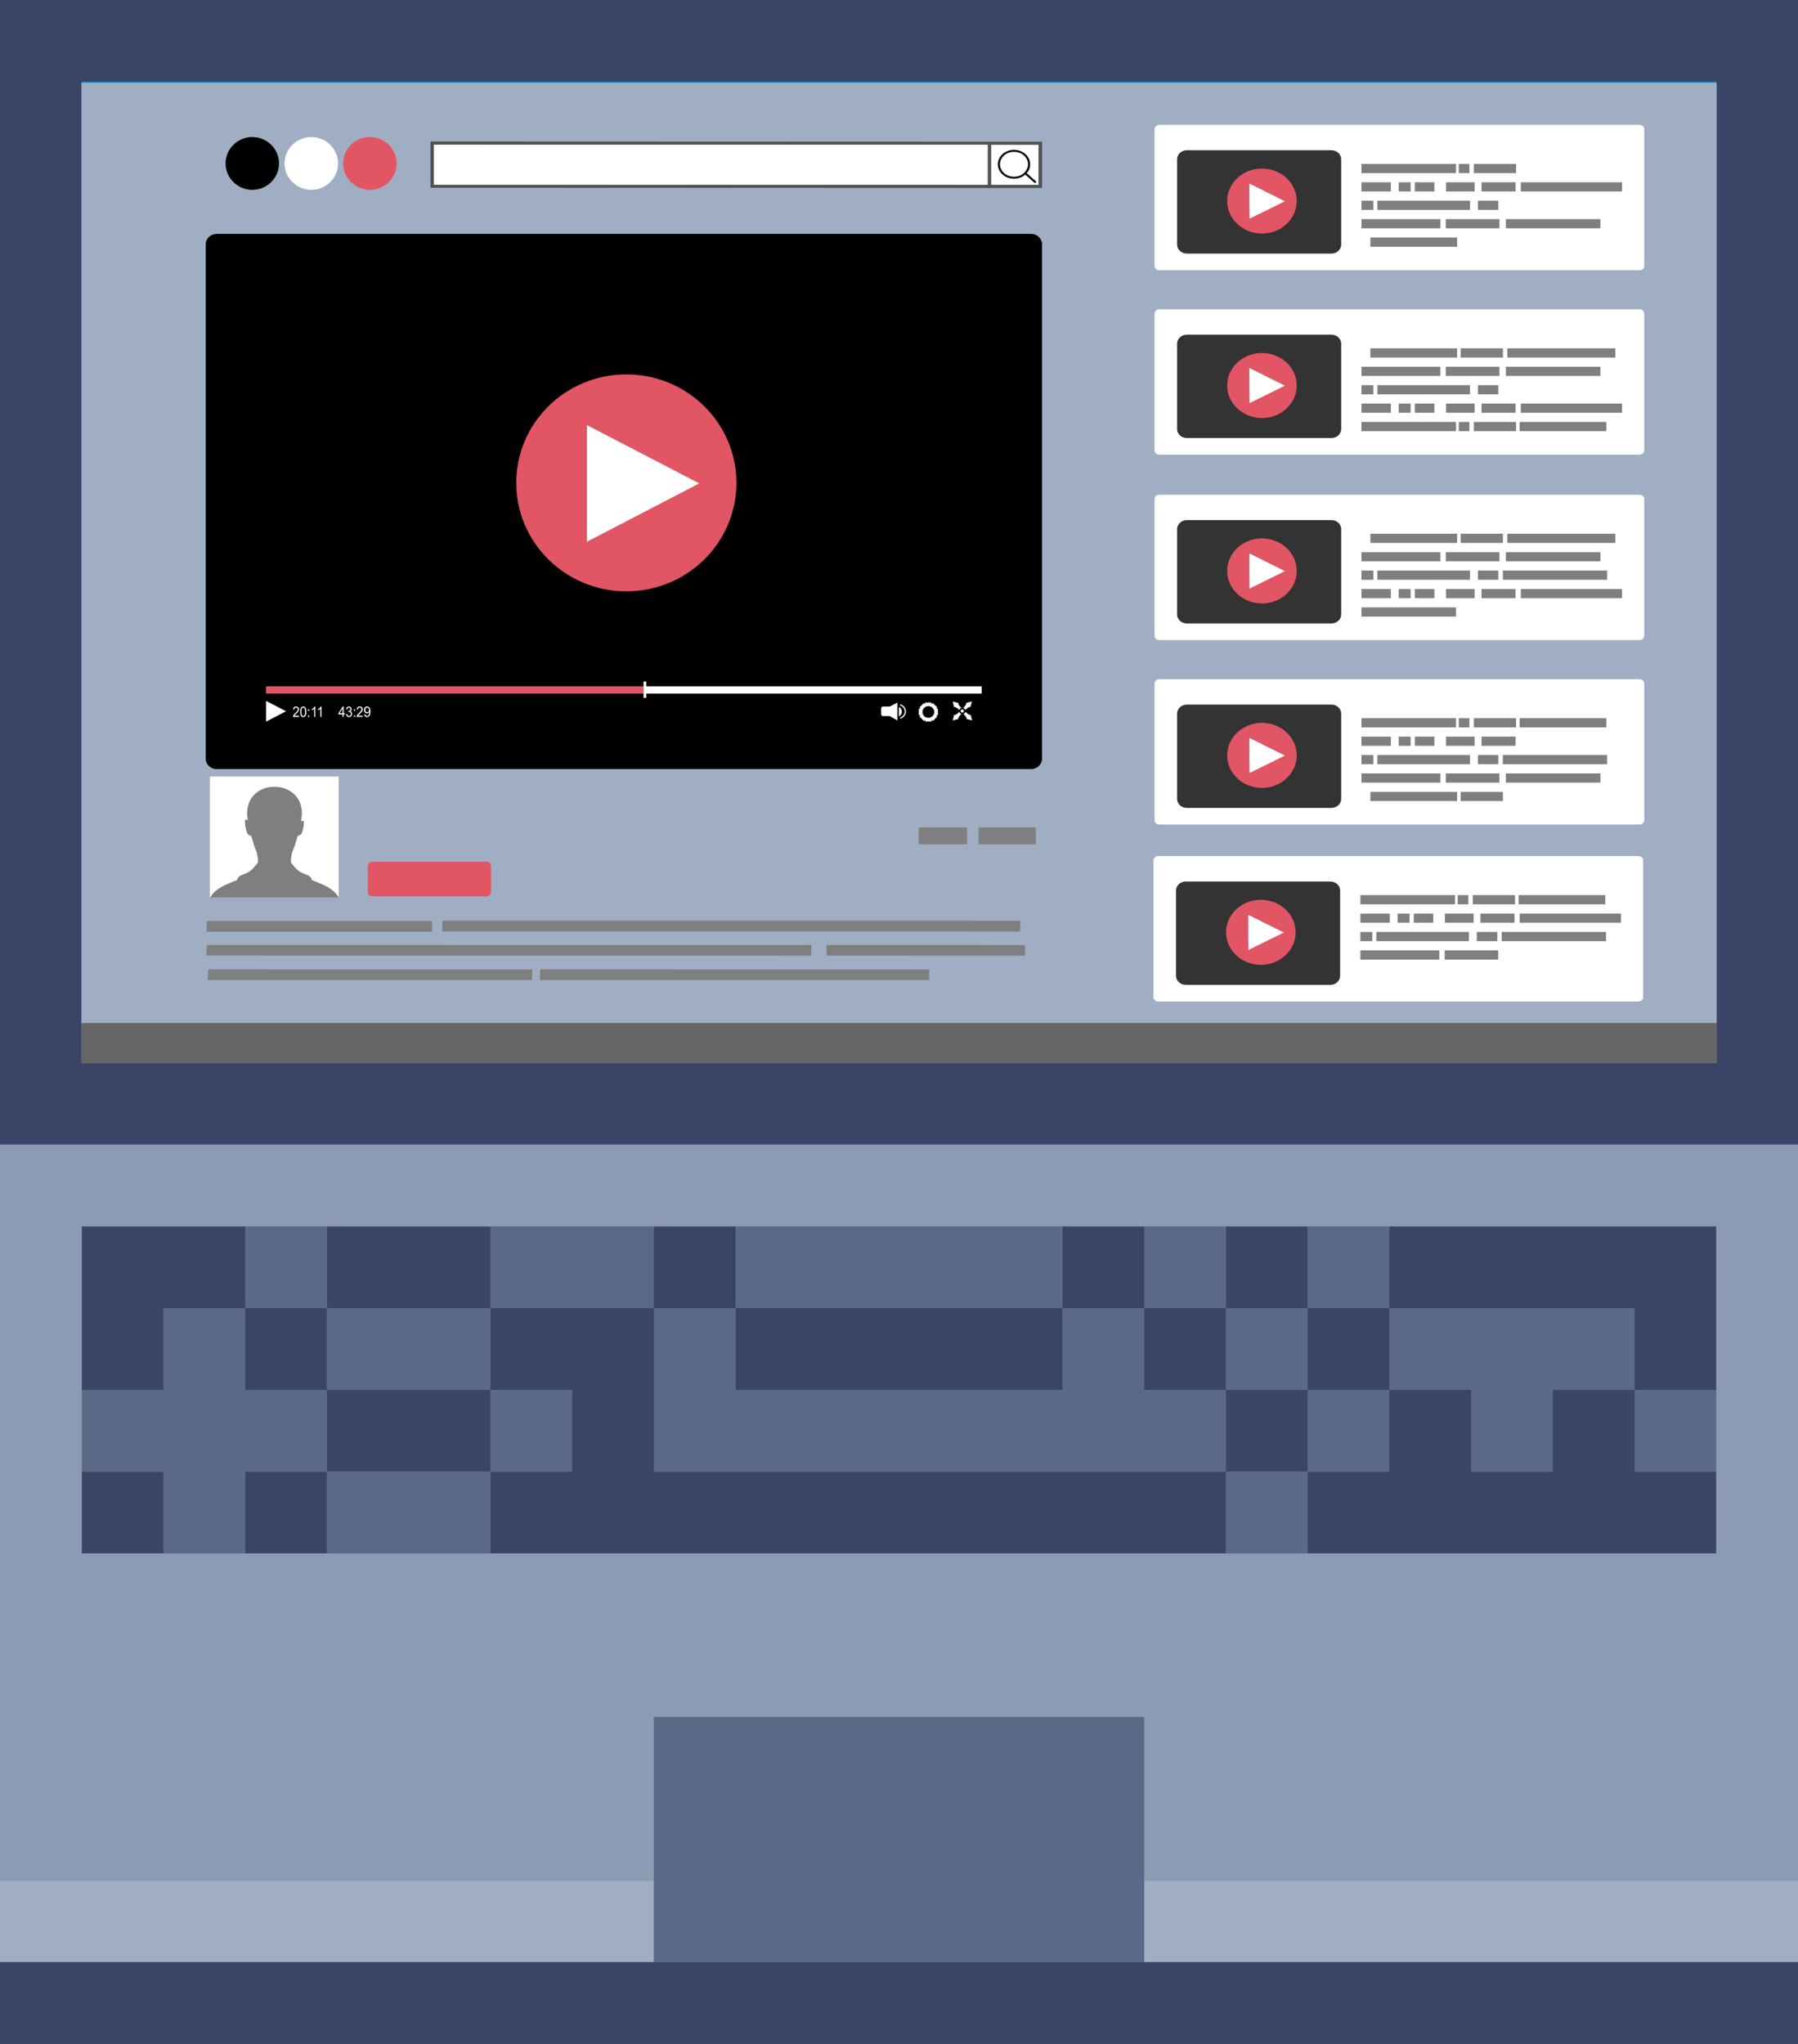 <svg xmlns="http://www.w3.org/2000/svg" id="Layer_1" viewBox="0 0 620 704.55"><rect x="0" y="0" width="620" height="704.55" fill="#808080" stroke="none"/><defs><style>.cls-1,.cls-2{fill:#fff;}.cls-3{fill:#feae34;}.cls-4,.cls-5{fill:#7f7f7f;}.cls-6{fill:#0099db;}.cls-7{fill:#8b9bb4;}.cls-8{fill:#8b9bb5;}.cls-9{fill:#a0aec3;}.cls-10{fill:#666;}.cls-11{fill:#b2bdcc;}.cls-12{fill:#e0dcd3;}.cls-13,.cls-14{fill:#e15565;}.cls-15{fill:#5a6988;}.cls-16{fill:#3a4466;}.cls-17{fill:#525252;}.cls-14,.cls-5,.cls-18,.cls-2,.cls-19{fill-rule:evenodd;}.cls-18{fill:#333;}</style></defs><rect class="cls-9" x="394.55" y="648.19" width="225.46" height="28.18"></rect><rect class="cls-9" y="648.19" width="225.46" height="28.18"></rect><rect class="cls-3" x="253.64" y="169.09" width="28.18" height="28.18"></rect><rect class="cls-3" x="197.27" y="169.09" width="28.18" height="28.18"></rect><rect class="cls-3" x="140.91" y="169.09" width="28.18" height="28.18"></rect><rect class="cls-3" x="56.36" y="112.73" width="28.18" height="28.18"></rect><rect class="cls-3" x="56.36" y="56.36" width="28.18" height="28.18"></rect><path class="cls-12" d="m112.73,140.91v112.73h310v-112.73H112.73Zm169.09,28.18v28.18h-28.18v-28.18h28.18Zm-56.36,0v28.18h-28.18v-28.18h28.18Zm-84.55,0h28.18v28.18h-28.18v-28.18Z"></path><rect class="cls-15" x="225.46" y="591.82" width="169.09" height="84.55"></rect><rect class="cls-15" x="422.73" y="507.28" width="28.18" height="28.18"></rect><rect class="cls-15" x="112.73" y="507.28" width="56.36" height="28.18"></rect><rect class="cls-15" x="563.64" y="479.09" width="28.18" height="28.18"></rect><rect class="cls-15" x="450.91" y="479.09" width="28.18" height="28.18"></rect><polygon class="cls-15" points="394.55 479.09 394.55 450.91 366.37 450.91 366.37 479.09 253.64 479.09 253.64 450.91 225.46 450.91 225.46 507.28 422.73 507.28 422.73 479.09 394.55 479.09"></polygon><rect class="cls-15" x="169.09" y="479.09" width="28.18" height="28.18"></rect><polygon class="cls-15" points="84.55 479.09 84.55 450.91 56.36 450.91 56.36 479.09 28.18 479.09 28.18 507.28 56.36 507.28 56.36 535.46 84.55 535.46 84.55 507.28 112.73 507.28 112.73 479.09 84.55 479.09"></polygon><polygon class="cls-15" points="479.09 450.91 479.09 479.09 507.28 479.09 507.28 507.28 535.46 507.28 535.46 479.09 563.64 479.09 563.64 450.91 479.09 450.91"></polygon><rect class="cls-15" x="422.73" y="450.91" width="28.18" height="28.18"></rect><rect class="cls-15" x="112.73" y="450.91" width="56.36" height="28.18"></rect><rect class="cls-15" x="450.91" y="422.73" width="28.18" height="28.18"></rect><rect class="cls-15" x="394.55" y="422.73" width="28.18" height="28.18"></rect><rect class="cls-15" x="253.64" y="422.73" width="112.73" height="28.18"></rect><rect class="cls-15" x="169.09" y="422.73" width="56.36" height="28.18"></rect><rect class="cls-15" x="84.55" y="422.73" width="28.18" height="28.18"></rect><rect class="cls-15" x="394.55" y="112.73" width="28.18" height="28.18"></rect><polygon class="cls-11" points="422.73 112.73 422.73 253.64 394.55 253.64 394.55 281.82 169.09 281.82 169.09 310 535.46 310 535.46 112.73 422.73 112.73"></polygon><path class="cls-6" d="m28.18,28.18v338.18h563.64V28.18H28.18Zm507.28,281.82H169.09v-56.36h-56.36V112.73h56.36v-28.18h366.37v225.46ZM56.36,56.36h28.18v28.18h-28.18v-28.18Zm0,56.36h28.18v28.18h-28.18v-28.18Z"></path><rect class="cls-16" y="676.37" width="620" height="28.18"></rect><rect class="cls-16" x="84.55" y="507.28" width="28.18" height="28.18"></rect><rect class="cls-16" x="28.18" y="507.28" width="28.18" height="28.18"></rect><polygon class="cls-16" points="535.46 507.28 507.28 507.28 507.28 479.09 479.09 479.09 479.09 507.28 450.91 507.28 450.91 535.46 591.82 535.46 591.82 507.28 563.64 507.28 563.64 479.09 535.46 479.09 535.46 507.28"></polygon><rect class="cls-16" x="422.73" y="479.09" width="28.18" height="28.18"></rect><rect class="cls-16" x="112.73" y="479.09" width="56.36" height="28.18"></rect><rect class="cls-16" x="450.91" y="450.91" width="28.18" height="28.18"></rect><rect class="cls-16" x="394.55" y="450.91" width="28.18" height="28.18"></rect><rect class="cls-16" x="253.64" y="450.91" width="112.73" height="28.18"></rect><polygon class="cls-16" points="197.27 479.09 197.27 507.28 169.09 507.28 169.09 535.46 422.73 535.46 422.73 507.28 225.46 507.28 225.46 450.91 169.09 450.91 169.09 479.09 197.27 479.09"></polygon><rect class="cls-16" x="84.55" y="450.91" width="28.18" height="28.18"></rect><polygon class="cls-16" points="563.64 450.91 563.64 479.09 591.82 479.09 591.82 422.73 479.09 422.73 479.09 450.91 563.64 450.91"></polygon><rect class="cls-16" x="422.73" y="422.73" width="28.18" height="28.18"></rect><rect class="cls-16" x="366.37" y="422.73" width="28.18" height="28.18"></rect><rect class="cls-16" x="225.46" y="422.73" width="28.18" height="28.18"></rect><rect class="cls-16" x="112.73" y="422.73" width="56.36" height="28.18"></rect><polygon class="cls-16" points="28.18 422.73 28.18 479.09 56.36 479.09 56.36 450.91 84.55 450.91 84.55 422.73 28.18 422.73"></polygon><rect class="cls-16" x="112.73" y="112.73" width="281.82" height="28.18"></rect><path class="cls-16" d="m0,0v394.55h620V0H0Zm591.82,366.37H28.18V28.18h563.64v338.18Z"></path><rect class="cls-8" x="169.09" y="253.64" width="225.46" height="28.18"></rect><rect class="cls-8" x="169.09" y="84.55" width="366.37" height="28.18"></rect><path class="cls-7" d="m0,394.55v253.64h225.46v-56.36h169.09v56.36h225.46v-253.64H0Zm591.82,140.91H28.18v-112.73h563.64v112.73Z"></path><rect class="cls-9" x="28.08" y="28.55" width="563.87" height="338"></rect><rect class="cls-10" x="28.01" y="352.64" width="564" height="13.91"></rect><path class="cls-19" d="m87,65.44c5.08,0,9.22-4.09,9.22-9.1s-4.14-9.1-9.22-9.1-9.22,4.09-9.22,9.1,4.14,9.1,9.22,9.1Z"></path><path class="cls-2" d="m107.34,65.44c5.08,0,9.22-4.09,9.22-9.1s-4.14-9.1-9.22-9.1-9.22,4.09-9.22,9.1,4.14,9.1,9.22,9.1Z"></path><path class="cls-17" d="m341.2,48.84h.61v15.95h-.61l-192.76-.07v-15.95l192.76.07h0Zm-.61,1.08l-190.94-.07v13.79l190.94.07v-13.79Z"></path><rect class="cls-1" x="341.2" y="49.38" width="17.51" height="14.87"></rect><path class="cls-17" d="m358.11,49.92h-16.3v13.79h16.3v-13.79h0Zm-16.9-1.08h18.12v15.95h-18.72v-15.95h.61Z"></path><path d="m349.65,51.66c1.54,0,2.93.56,3.94,1.46,1.01.9,1.63,2.14,1.63,3.51s-.62,2.61-1.63,3.51c-1.01.9-2.4,1.46-3.94,1.46s-2.93-.56-3.94-1.46c-1.01-.9-1.63-2.14-1.63-3.51s.63-2.61,1.63-3.51c1.01-.9,2.4-1.46,3.94-1.46h0Zm3.42,1.92c-.88-.78-2.08-1.26-3.42-1.26s-2.54.48-3.42,1.26c-.88.78-1.42,1.86-1.42,3.04s.54,2.27,1.42,3.05c.87.78,2.08,1.26,3.42,1.26s2.54-.48,3.42-1.26c.87-.78,1.42-1.86,1.42-3.05s-.54-2.27-1.42-3.04Z"></path><path d="m353.65,60.28c-.14-.13-.14-.34,0-.47.14-.13.38-.13.52,0l3.01,2.68c.14.13.14.34,0,.47-.14.13-.38.13-.52,0l-3.01-2.68Z"></path><rect class="cls-1" x="149.65" y="49.89" width="190.94" height="13.79"></rect><path class="cls-19" d="m70.94,261.54V84.18c0-1.96,1.69-3.56,3.75-3.56h280.88c2.06,0,3.75,1.6,3.75,3.56v177.36c0,1.96-1.69,3.56-3.75,3.56H74.69c-2.06,0-3.75-1.6-3.75-3.56Z"></path><path class="cls-14" d="m215.98,129.05c-20.96,0-37.96,16.74-37.96,37.39s17,37.39,37.96,37.39,37.96-16.74,37.96-37.39-17-37.39-37.96-37.39Z"></path><rect class="cls-1" x="221.91" y="236.58" width="116.6" height="2.51"></rect><rect class="cls-13" x="91.74" y="236.58" width="130.17" height="2.51"></rect><rect class="cls-1" x="221.91" y="234.94" width=".93" height="5.62"></rect><path class="cls-2" d="m101.64,244.08c.11-.13.26-.19.45-.19.18,0,.32.06.43.18.11.12.17.26.17.44s-.06.34-.18.53c-.12.19-.36.44-.7.76-.22.21-.39.39-.51.54-.12.16-.2.32-.26.48-.03.1-.05.2-.05.3h2.11v-.42h-1.57c.04-.08.1-.16.17-.24.07-.08.22-.23.45-.45.28-.27.48-.48.6-.63.12-.15.21-.3.26-.44.05-.14.08-.28.08-.42,0-.28-.09-.52-.27-.71-.18-.19-.42-.29-.73-.29s-.55.09-.73.26c-.18.18-.28.43-.31.77l.4.05c0-.22.06-.4.17-.53Z"></path><path class="cls-2" d="m103.52,245.35c0,.67.11,1.16.32,1.46.18.25.42.37.73.37.23,0,.43-.07.58-.21.15-.14.27-.34.35-.6.08-.26.11-.6.11-1.02,0-.35-.02-.64-.07-.85-.05-.21-.11-.39-.2-.53-.09-.14-.19-.26-.32-.33-.13-.08-.28-.12-.45-.12-.23,0-.42.07-.58.21-.15.14-.27.34-.35.6-.08.26-.12.6-.12,1.02h0Zm.59,1.17c-.12-.19-.18-.58-.18-1.17s.07-.99.2-1.21c.11-.17.25-.26.43-.26s.34.1.46.29c.12.19.18.58.18,1.17s-.06.98-.18,1.17c-.12.2-.27.29-.45.29s-.33-.1-.45-.29Z"></path><rect class="cls-1" x="106.22" y="244.53" width=".45" height=".5"></rect><rect class="cls-1" x="106.22" y="246.62" width=".45" height=".5"></rect><path class="cls-2" d="m108.33,244.32v2.8h.39v-3.59h-.25c-.07.15-.18.31-.35.48-.16.16-.36.3-.58.42v.42c.12-.05.26-.13.41-.23.15-.1.28-.2.37-.3Z"></path><path class="cls-2" d="m110.48,244.32v2.8h.39v-3.59h-.25c-.07.15-.18.31-.35.48-.16.16-.36.3-.58.42v.42c.12-.05.26-.13.41-.23.15-.1.28-.2.37-.3Z"></path><path class="cls-2" d="m116.71,245.86v.4h1.39v.86h.39v-.86h.43v-.4h-.43v-2.32h-.32l-1.46,2.32h0Zm1.39,0h-1l1-1.61v1.61Z"></path><path class="cls-2" d="m119.32,246.17c.03.3.13.54.32.73.18.19.42.28.7.28.31,0,.57-.11.77-.33.2-.22.3-.48.3-.79,0-.23-.05-.42-.16-.58-.1-.15-.25-.26-.44-.3.14-.07.26-.18.33-.3.07-.13.11-.27.11-.42,0-.16-.04-.32-.12-.46-.08-.14-.19-.26-.34-.34-.15-.08-.31-.13-.48-.13-.25,0-.46.08-.63.24-.17.16-.28.39-.33.69l.39.08c.03-.21.09-.38.2-.49.1-.1.23-.16.38-.16s.28.05.38.16c.1.1.15.24.15.4,0,.2-.07.35-.2.45-.13.1-.28.15-.45.15h-.06s-.04.38-.04.38c.11-.03.2-.05.28-.05.18,0,.33.07.45.2.12.13.18.3.18.5,0,.21-.06.39-.19.53-.13.14-.28.22-.47.22-.16,0-.29-.06-.39-.17-.11-.11-.18-.29-.23-.54l-.39.06Z"></path><rect class="cls-1" x="122.02" y="246.62" width=".45" height=".5"></rect><rect class="cls-1" x="122.02" y="244.53" width=".45" height=".5"></rect><path class="cls-2" d="m125.1,246.7h-1.57c.04-.08.1-.16.16-.24.07-.08.22-.23.45-.45.28-.27.48-.48.6-.63.12-.15.21-.3.26-.44.05-.14.08-.28.08-.42,0-.28-.09-.52-.27-.71-.18-.19-.42-.29-.73-.29s-.55.09-.73.26c-.18.18-.28.43-.31.77l.4.05c0-.22.06-.4.17-.53.11-.13.26-.19.45-.19.18,0,.32.06.43.18.11.12.17.26.17.44s-.06.34-.18.53c-.12.19-.36.44-.7.76-.22.21-.39.39-.51.54-.12.16-.2.32-.26.48-.03.1-.05.2-.05.3h2.11v-.42Z"></path><path class="cls-2" d="m125.59,246.29c.03.28.13.5.3.66.17.16.38.23.64.23.25,0,.46-.07.65-.21.18-.14.32-.35.41-.62.09-.27.14-.63.14-1.09s-.05-.77-.14-1.01c-.09-.23-.23-.41-.41-.54-.18-.12-.38-.19-.6-.19-.3,0-.55.11-.75.33-.2.22-.3.51-.3.88s.1.63.29.85c.19.21.43.32.7.32.16,0,.32-.04.46-.13.14-.09.26-.2.34-.34v.09c0,.18-.02.36-.06.54-.04.17-.09.32-.15.42-.06.1-.14.19-.23.25-.09.06-.21.09-.33.09-.15,0-.27-.05-.36-.14-.09-.09-.16-.23-.19-.43l-.4.04h0Zm1.03-.77c-.19,0-.35-.07-.47-.21-.13-.14-.19-.33-.19-.56,0-.25.07-.46.2-.62s.3-.24.48-.24.33.07.45.22c.13.15.19.35.19.6s-.06.45-.18.59c-.12.14-.28.21-.47.21Z"></path><polygon class="cls-2" points="98.64 245.17 91.74 241.59 91.74 248.75 98.64 245.17"></polygon><path class="cls-1" d="m330.7,244.72l-1.29-1.27-.38.38-.52-2.02,2.05.51-.38.38,1.28,1.27-.77.75h0Zm-.64-.63-.83-.44-.45-.82.77-.75.84.44.45.82.26,1.01"></path><path class="cls-1" d="m332.94,244.7l1.29-1.27.38.38.52-2.02-2.05.51.38.38-1.29,1.27.77.75h0Zm.64-.63.84-.45.45-.82-.77-.75-.83.44-.45.82-.26,1.01"></path><path class="cls-1" d="m330.7,245.42l-1.29,1.27-.38-.38-.52,2.02,2.05-.51-.38-.38,1.29-1.27-.77-.75h0Zm-.64.63-.83.44-.45.82.77.76.84-.45.45-.82.26-1.01"></path><path class="cls-1" d="m333.01,245.41l1.29,1.27.38-.38.52,2.02-2.05-.51.38-.38-1.28-1.27.77-.76h0Zm.64.63.84.44.45.82-.77.75-.83-.44-.45-.82-.26-1.01"></path><path class="cls-2" d="m331.81,245.65c.31,0,.56-.25.56-.56s-.25-.56-.56-.56-.57.25-.57.56.25.56.57.56Z"></path><polygon class="cls-2" points="241.12 166.63 213.02 152.05 202.38 146.53 202.38 156.95 202.38 186.74 241.12 166.63"></polygon><path class="cls-2" d="m306.79,243.55h-2.39c-.3,0-.55.3-.55.66v1.98c0,.36.25.66.55.66h2.39l2.65,1.49v-6.16l-2.65,1.37Z"></path><path class="cls-2" d="m309.94,243.64v3.35c.62-.31,1.04-.95,1.04-1.67s-.42-1.36-1.04-1.67Z"></path><path class="cls-2" d="m310.41,243.2c.9.26,1.56,1.09,1.56,2.06s-.66,1.8-1.56,2.06v.43c1.14-.28,1.98-1.29,1.98-2.49s-.84-2.22-1.98-2.49v.43Z"></path><path class="cls-2" d="m318.08,245.42c0-1.11.91-2.01,2.04-2.01s2.04.9,2.04,2.01-.92,2.01-2.04,2.01-2.04-.9-2.04-2.01h0Zm4.75-1.1l.42-.42-1.58-1.56-.42.42v-.59h-2.24v.59l-.42-.42-1.58,1.56.42.42h-.6v2.21h.6l-.42.42,1.58,1.56.42-.42v.59h2.24v-.59l.42.42,1.58-1.56-.42-.42h.6v-2.21h-.6Z"></path><polygon class="cls-5" points="279.85 325.76 71.31 325.74 71.13 329.4 279.67 329.42 279.85 325.76"></polygon><polygon class="cls-5" points="353.46 325.75 285.05 325.74 285 329.41 353.41 329.43 353.46 325.75"></polygon><polygon class="cls-5" points="149.03 317.51 71.29 317.5 71.22 321.17 148.96 321.18 149.03 317.51"></polygon><polygon class="cls-5" points="351.92 317.4 152.62 317.38 152.44 321.06 351.74 321.07 351.92 317.4"></polygon><polygon class="cls-5" points="183.56 334.18 71.78 334.16 71.68 337.82 183.46 337.84 183.56 334.18"></polygon><polygon class="cls-5" points="320.48 334.17 186.28 334.16 186.16 337.84 320.36 337.85 320.48 334.17"></polygon><rect class="cls-1" x="72.37" y="267.68" width="44.44" height="41.74"></rect><path class="cls-5" d="m87.12,274.5h0Zm14.93,0h0Zm1.88,4.4h0Zm.09,1.1h0Zm0,.58h0Zm0,.13h0Zm0,.14h0Zm-.03.33h0Zm0,.06h0Zm0,.06h0Zm-.13.86h0Zm-.15.84h0Zm-18.36-.84h0Zm-.13-.86h0Zm0-.06h0Zm0-.06h0Zm-.03-.33h0Zm0-.14h0Zm0-.13h0Zm0-.58h0Zm.1-1.1h0Zm.33-1.51c.05-.16.1-.31.16-.47.06-.15.12-.3.18-.45.06-.15.13-.29.2-.43.07-.14.14-.28.22-.41.08-.13.16-.27.24-.39.08-.13.17-.25.26-.38.09-.12.18-.24.28-.36.1-.12.19-.23.3-.34.1-.11.2-.22.31-.32.11-.1.21-.21.33-.3.11-.1.22-.19.34-.28.12-.09.23-.18.35-.27.12-.08.24-.17.37-.25.12-.08.25-.16.38-.23.13-.07.26-.14.39-.21.13-.07.26-.13.4-.19.13-.06.27-.12.41-.17.14-.06.28-.11.41-.16.14-.05.28-.09.42-.14.14-.04.28-.08.43-.12.14-.04.29-.07.43-.1.14-.03.29-.06.44-.08.15-.03.29-.05.44-.06.15-.02.29-.03.44-.04.15-.01.3-.02.44-.03.3-.01.6-.01.89,0,.15,0,.3.01.45.03.15.01.3.03.44.04.15.02.29.04.44.06.15.03.29.05.44.08.14.03.29.07.43.1.14.04.29.08.43.12.14.04.28.09.42.14.14.05.28.1.41.16.14.05.27.11.41.17.13.06.27.12.4.19.13.07.26.14.39.21.13.07.25.15.38.23.12.08.25.16.37.25.12.09.24.17.35.27.12.09.23.19.34.28.11.1.22.2.33.3.11.1.21.21.31.32.1.11.2.22.3.34.09.12.19.24.28.36.09.12.18.25.26.38.08.13.16.26.24.39.08.14.15.27.22.41.07.14.14.28.2.43.06.15.12.3.18.45.06.15.11.31.16.47.05.16.09.32.13.49.04.17.08.33.11.5.03.17.06.35.09.52.02.18.04.36.06.54.02.18.03.37.03.56,0,.19.01.38,0,.58v.04s0,.04,0,.04v.04s0,.05,0,.05v.05s0,.05,0,.05v.05s0,.05,0,.05v.05s-.01.06-.01.06v.06s-.01.06-.01.06v.06s-.01.06-.01.06v.06s-.02.06-.02.06v.06s-.02.06-.02.06v.07s-.02.07-.02.07v.07s-.02.07-.02.07v.07s-.02.07-.02.07v.07s-.02.07-.02.07v.07s-.02.07-.02.07v.07s-.02.07-.02.07v.07s-.03.07-.03.07v.07s-.03.07-.03.07v.07s-.03.07-.03.07v.07s-.03.07-.03.07v.07s-.03.07-.03.07c-.05.26,1.09-.93,1.05.66-.02.82-.24,1.88-.44,2.62-.25.95-.62,1.62-1.67,1.74-.61,2.01-1.15,4-1.92,5.67-.27,1.29-.54,2.62-.44,3.53,2.22,2.69,2.4,3.07,5.41,4.24,1.27.49,1.72,1.11,1.71,1.77,2.93,1.19,5.2,2.05,6.97,3.39.17.13.33.26.49.39.75.64,1.4,1.4,1.96,2.35h-44.44c.56-.94,1.22-1.7,1.96-2.35.16-.14.32-.27.49-.39,1.77-1.35,4.05-2.2,6.97-3.39,0-.65.45-1.28,1.71-1.77,3.02-1.16,3.19-1.54,5.41-4.24.11-1.15-.25-2.4-.43-3.53-.77-1.67-1.31-3.66-1.92-5.67-1.05-.12-1.42-.79-1.67-1.74-.2-.75-.42-1.8-.44-2.62-.31-2.1,1.01-.87.99-.94v-.07s-.03-.07-.03-.07v-.07s-.03-.07-.03-.07v-.07s-.03-.07-.03-.07v-.07s-.02-.07-.02-.07v-.07s-.02-.07-.02-.07v-.07s-.02-.07-.02-.07v-.07s-.02-.07-.02-.07v-.07s-.02-.07-.02-.07v-.07s-.02-.07-.02-.07v-.06s-.02-.06-.02-.06v-.06s-.02-.06-.02-.06v-.06s-.01-.06-.01-.06v-.06s-.01-.06-.01-.06v-.06s-.01-.05-.01-.05v-.05s0-.05,0-.05v-.05s0-.05,0-.05v-.05s0-.04,0-.04v-.04s0-.04,0-.04c0-.2,0-.39,0-.58,0-.19.02-.38.04-.56.02-.18.04-.36.06-.54.02-.18.05-.35.09-.52.03-.17.07-.34.11-.5.04-.16.09-.33.14-.49Z"></path><path class="cls-2" d="m399.75,43.04h165.59c.9,0,1.63.66,1.63,1.46v47.19c0,.8-.73,1.46-1.63,1.46h-165.59c-.9,0-1.63-.66-1.63-1.46v-47.19c0-.8.73-1.46,1.63-1.46Z"></path><path class="cls-18" d="m405.89,84.29v-29.38c0-1.72,1.5-3.12,3.34-3.12h49.91c1.84,0,3.34,1.4,3.34,3.12v29.38c0,1.71-1.5,3.12-3.34,3.12h-49.91c-1.84,0-3.34-1.4-3.34-3.12Z"></path><path class="cls-14" d="m435.15,58.09c-6.62,0-11.99,5.02-11.99,11.21s5.37,11.21,11.99,11.21,12-5.02,12-11.21-5.37-11.21-12-11.21Z"></path><polygon class="cls-2" points="443.09 69.36 434.22 64.99 430.85 63.33 430.85 66.46 430.85 75.39 443.09 69.36"></polygon><polygon class="cls-2" points="430.85 71.82 435.35 65.55 434.22 64.99 430.85 63.33 430.85 66.46 430.85 71.82"></polygon><rect class="cls-4" x="472.55" y="81.88" width="29.91" height="3.17"></rect><rect class="cls-4" x="519.26" y="75.53" width="32.61" height="3.17"></rect><rect class="cls-4" x="498.55" y="75.53" width="18.49" height="3.17"></rect><rect class="cls-4" x="469.47" y="75.53" width="27.21" height="3.17"></rect><rect class="cls-4" x="509.63" y="69.18" width="7.05" height="3.18"></rect><rect class="cls-4" x="469.47" y="69.18" width="4.11" height="3.18"></rect><rect class="cls-4" x="474.97" y="69.18" width="31.92" height="3.18"></rect><rect class="cls-4" x="524.42" y="62.83" width="34.91" height="3.17"></rect><rect class="cls-4" x="510.87" y="62.83" width="11.75" height="3.17"></rect><rect class="cls-4" x="469.47" y="62.83" width="10.14" height="3.17"></rect><rect class="cls-4" x="482.31" y="62.83" width="4.11" height="3.17"></rect><rect class="cls-4" x="469.47" y="56.49" width="32.61" height="3.18"></rect><rect class="cls-4" x="503.03" y="56.49" width="3.66" height="3.18"></rect><rect class="cls-4" x="508.22" y="56.49" width="14.57" height="3.18"></rect><rect class="cls-4" x="487.88" y="62.83" width="6.74" height="3.17"></rect><rect class="cls-4" x="498.61" y="62.83" width="9.89" height="3.17"></rect><path class="cls-2" d="m399.75,106.62h165.59c.9,0,1.63.66,1.63,1.46v47.19c0,.8-.73,1.46-1.63,1.46h-165.59c-.9,0-1.63-.66-1.63-1.46v-47.19c0-.8.73-1.46,1.63-1.46Z"></path><path class="cls-18" d="m405.89,147.87v-29.38c0-1.71,1.5-3.12,3.34-3.12h49.91c1.84,0,3.34,1.4,3.34,3.12v29.38c0,1.72-1.5,3.12-3.34,3.12h-49.91c-1.84,0-3.34-1.4-3.34-3.12Z"></path><path class="cls-14" d="m435.15,121.68c-6.62,0-11.99,5.02-11.99,11.21s5.37,11.21,11.99,11.21,12-5.02,12-11.21-5.37-11.21-12-11.21Z"></path><polygon class="cls-2" points="443.09 132.94 434.22 128.57 430.85 126.91 430.85 130.04 430.85 138.97 443.09 132.94"></polygon><polygon class="cls-2" points="430.85 135.4 435.35 129.13 434.22 128.57 430.85 126.91 430.85 130.04 430.85 135.4"></polygon><rect class="cls-4" x="519.76" y="120.07" width="37.24" height="3.17"></rect><rect class="cls-4" x="503.68" y="120.07" width="14.57" height="3.17"></rect><rect class="cls-4" x="472.55" y="120.07" width="29.91" height="3.17"></rect><rect class="cls-4" x="519.26" y="126.41" width="32.61" height="3.17"></rect><rect class="cls-4" x="498.55" y="126.41" width="18.49" height="3.17"></rect><rect class="cls-4" x="469.47" y="126.41" width="27.21" height="3.17"></rect><rect class="cls-4" x="509.63" y="132.76" width="7.05" height="3.17"></rect><rect class="cls-4" x="469.47" y="132.76" width="4.11" height="3.17"></rect><rect class="cls-4" x="474.97" y="132.76" width="31.92" height="3.17"></rect><rect class="cls-4" x="524.42" y="139.11" width="34.91" height="3.17"></rect><rect class="cls-4" x="510.87" y="139.11" width="11.75" height="3.17"></rect><rect class="cls-4" x="469.47" y="139.11" width="10.14" height="3.17"></rect><rect class="cls-4" x="482.31" y="139.11" width="4.11" height="3.17"></rect><rect class="cls-4" x="469.47" y="145.45" width="32.61" height="3.18"></rect><rect class="cls-4" x="503.03" y="145.45" width="3.66" height="3.18"></rect><rect class="cls-4" x="508.22" y="145.45" width="14.57" height="3.18"></rect><rect class="cls-4" x="524.01" y="145.45" width="29.91" height="3.18"></rect><rect class="cls-4" x="487.88" y="139.11" width="6.74" height="3.17"></rect><rect class="cls-4" x="498.61" y="139.11" width="9.89" height="3.17"></rect><path class="cls-2" d="m399.75,170.53h165.59c.9,0,1.63.66,1.63,1.46v47.19c0,.8-.73,1.46-1.63,1.46h-165.59c-.9,0-1.63-.66-1.63-1.46v-47.19c0-.8.73-1.46,1.63-1.46Z"></path><path class="cls-18" d="m405.89,211.79v-29.38c0-1.72,1.5-3.12,3.34-3.12h49.91c1.84,0,3.34,1.4,3.34,3.12v29.38c0,1.72-1.5,3.12-3.34,3.12h-49.91c-1.84,0-3.34-1.4-3.34-3.12Z"></path><path class="cls-14" d="m435.15,185.59c-6.62,0-11.99,5.02-11.99,11.21s5.37,11.21,11.99,11.21,12-5.02,12-11.21-5.37-11.21-12-11.21Z"></path><polygon class="cls-2" points="443.09 196.86 434.22 192.48 430.85 190.83 430.85 193.95 430.85 202.89 443.09 196.86"></polygon><polygon class="cls-2" points="430.85 199.31 435.35 193.04 434.22 192.48 430.85 190.83 430.85 193.95 430.85 199.31"></polygon><rect class="cls-4" x="519.76" y="183.98" width="37.24" height="3.17"></rect><rect class="cls-4" x="503.68" y="183.98" width="14.57" height="3.17"></rect><rect class="cls-4" x="472.55" y="183.98" width="29.91" height="3.17"></rect><rect class="cls-4" x="519.26" y="190.33" width="32.61" height="3.17"></rect><rect class="cls-4" x="498.55" y="190.33" width="18.49" height="3.17"></rect><rect class="cls-4" x="469.47" y="190.33" width="27.21" height="3.17"></rect><rect class="cls-4" x="518.21" y="196.67" width="35.97" height="3.18"></rect><rect class="cls-4" x="509.63" y="196.67" width="7.05" height="3.18"></rect><rect class="cls-4" x="469.47" y="196.67" width="4.11" height="3.18"></rect><rect class="cls-4" x="474.97" y="196.67" width="31.92" height="3.18"></rect><rect class="cls-4" x="524.42" y="203.02" width="34.91" height="3.18"></rect><rect class="cls-4" x="510.87" y="203.02" width="11.75" height="3.18"></rect><rect class="cls-4" x="469.47" y="203.02" width="10.14" height="3.18"></rect><rect class="cls-4" x="482.31" y="203.02" width="4.11" height="3.18"></rect><rect class="cls-4" x="469.47" y="209.37" width="32.61" height="3.17"></rect><rect class="cls-4" x="487.88" y="203.02" width="6.74" height="3.18"></rect><rect class="cls-4" x="498.61" y="203.02" width="9.89" height="3.18"></rect><path class="cls-2" d="m399.75,234.11h165.59c.9,0,1.63.66,1.63,1.46v47.19c0,.8-.73,1.46-1.63,1.46h-165.59c-.9,0-1.63-.66-1.63-1.46v-47.19c0-.8.73-1.46,1.63-1.46Z"></path><path class="cls-18" d="m405.89,275.37v-29.37c0-1.72,1.5-3.12,3.34-3.12h49.91c1.84,0,3.34,1.4,3.34,3.12v29.37c0,1.72-1.5,3.12-3.34,3.12h-49.91c-1.84,0-3.34-1.4-3.34-3.12Z"></path><path class="cls-14" d="m435.15,249.17c-6.62,0-11.99,5.02-11.99,11.21s5.37,11.21,11.99,11.21,12-5.02,12-11.21-5.37-11.21-12-11.21Z"></path><polygon class="cls-2" points="443.09 260.44 434.22 256.07 430.85 254.41 430.85 257.54 430.85 266.46 443.09 260.44"></polygon><polygon class="cls-2" points="430.85 262.89 435.35 256.62 434.22 256.07 430.85 254.41 430.85 257.54 430.85 262.89"></polygon><rect class="cls-4" x="503.68" y="272.95" width="14.57" height="3.17"></rect><rect class="cls-4" x="472.55" y="272.95" width="29.91" height="3.17"></rect><rect class="cls-4" x="519.26" y="266.6" width="32.61" height="3.17"></rect><rect class="cls-4" x="498.55" y="266.6" width="18.49" height="3.17"></rect><rect class="cls-4" x="469.47" y="266.6" width="27.21" height="3.17"></rect><rect class="cls-4" x="518.21" y="260.25" width="35.97" height="3.18"></rect><rect class="cls-4" x="509.63" y="260.25" width="7.05" height="3.18"></rect><rect class="cls-4" x="469.47" y="260.25" width="4.11" height="3.18"></rect><rect class="cls-4" x="474.97" y="260.25" width="31.92" height="3.18"></rect><rect class="cls-4" x="510.87" y="253.91" width="11.75" height="3.17"></rect><rect class="cls-4" x="469.47" y="253.91" width="10.14" height="3.17"></rect><rect class="cls-4" x="482.31" y="253.91" width="4.11" height="3.17"></rect><rect class="cls-4" x="469.47" y="247.56" width="32.61" height="3.17"></rect><rect class="cls-4" x="503.03" y="247.56" width="3.66" height="3.17"></rect><rect class="cls-4" x="508.22" y="247.56" width="14.57" height="3.17"></rect><rect class="cls-4" x="524.01" y="247.56" width="29.91" height="3.17"></rect><rect class="cls-4" x="487.88" y="253.91" width="6.74" height="3.17"></rect><rect class="cls-4" x="498.61" y="253.91" width="9.89" height="3.17"></rect><path class="cls-2" d="m399.37,295.1h165.59c.9,0,1.63.66,1.63,1.46v47.19c0,.8-.73,1.46-1.63,1.46h-165.59c-.9,0-1.63-.66-1.63-1.46v-47.19c0-.8.73-1.46,1.63-1.46Z"></path><path class="cls-18" d="m405.52,336.36v-29.38c0-1.72,1.5-3.12,3.34-3.12h49.91c1.84,0,3.34,1.4,3.34,3.12v29.38c0,1.71-1.5,3.12-3.34,3.12h-49.91c-1.84,0-3.34-1.41-3.34-3.12Z"></path><path class="cls-14" d="m434.77,310.16c-6.62,0-11.99,5.02-11.99,11.21s5.37,11.21,11.99,11.21,12-5.02,12-11.21-5.37-11.21-12-11.21Z"></path><polygon class="cls-2" points="442.72 321.43 433.84 317.06 430.48 315.4 430.48 318.53 430.48 327.46 442.72 321.43"></polygon><polygon class="cls-2" points="430.48 323.89 434.98 317.62 433.84 317.06 430.48 315.4 430.48 318.53 430.48 323.89"></polygon><rect class="cls-4" x="498.17" y="327.6" width="18.49" height="3.18"></rect><rect class="cls-4" x="469.1" y="327.6" width="27.21" height="3.18"></rect><rect class="cls-4" x="517.83" y="321.25" width="35.97" height="3.17"></rect><rect class="cls-4" x="509.25" y="321.25" width="7.05" height="3.17"></rect><rect class="cls-4" x="469.1" y="321.25" width="4.11" height="3.17"></rect><rect class="cls-4" x="474.6" y="321.25" width="31.92" height="3.17"></rect><rect class="cls-4" x="524.04" y="314.9" width="34.91" height="3.17"></rect><rect class="cls-4" x="510.49" y="314.9" width="11.75" height="3.17"></rect><rect class="cls-4" x="469.1" y="314.9" width="10.14" height="3.17"></rect><rect class="cls-4" x="481.93" y="314.9" width="4.11" height="3.17"></rect><rect class="cls-4" x="469.1" y="308.55" width="32.61" height="3.17"></rect><rect class="cls-4" x="502.65" y="308.55" width="3.66" height="3.17"></rect><rect class="cls-4" x="507.85" y="308.55" width="14.57" height="3.17"></rect><rect class="cls-4" x="523.64" y="308.55" width="29.91" height="3.17"></rect><rect class="cls-4" x="487.5" y="314.9" width="6.73" height="3.17"></rect><rect class="cls-4" x="498.24" y="314.9" width="9.89" height="3.17"></rect><path class="cls-14" d="m128.51,297.03h39.15c.91,0,1.66.72,1.66,1.59v8.78c0,.87-.75,1.59-1.66,1.59h-39.15c-.91,0-1.66-.71-1.66-1.59v-8.78c0-.87.75-1.59,1.66-1.59Z"></path><rect class="cls-4" x="337.43" y="285.24" width="19.77" height="5.81"></rect><rect class="cls-4" x="316.81" y="285.24" width="16.64" height="5.81"></rect><path class="cls-14" d="m127.55,65.44c5.08,0,9.22-4.09,9.22-9.1s-4.14-9.1-9.22-9.1-9.22,4.09-9.22,9.1,4.14,9.1,9.22,9.1Z"></path></svg>